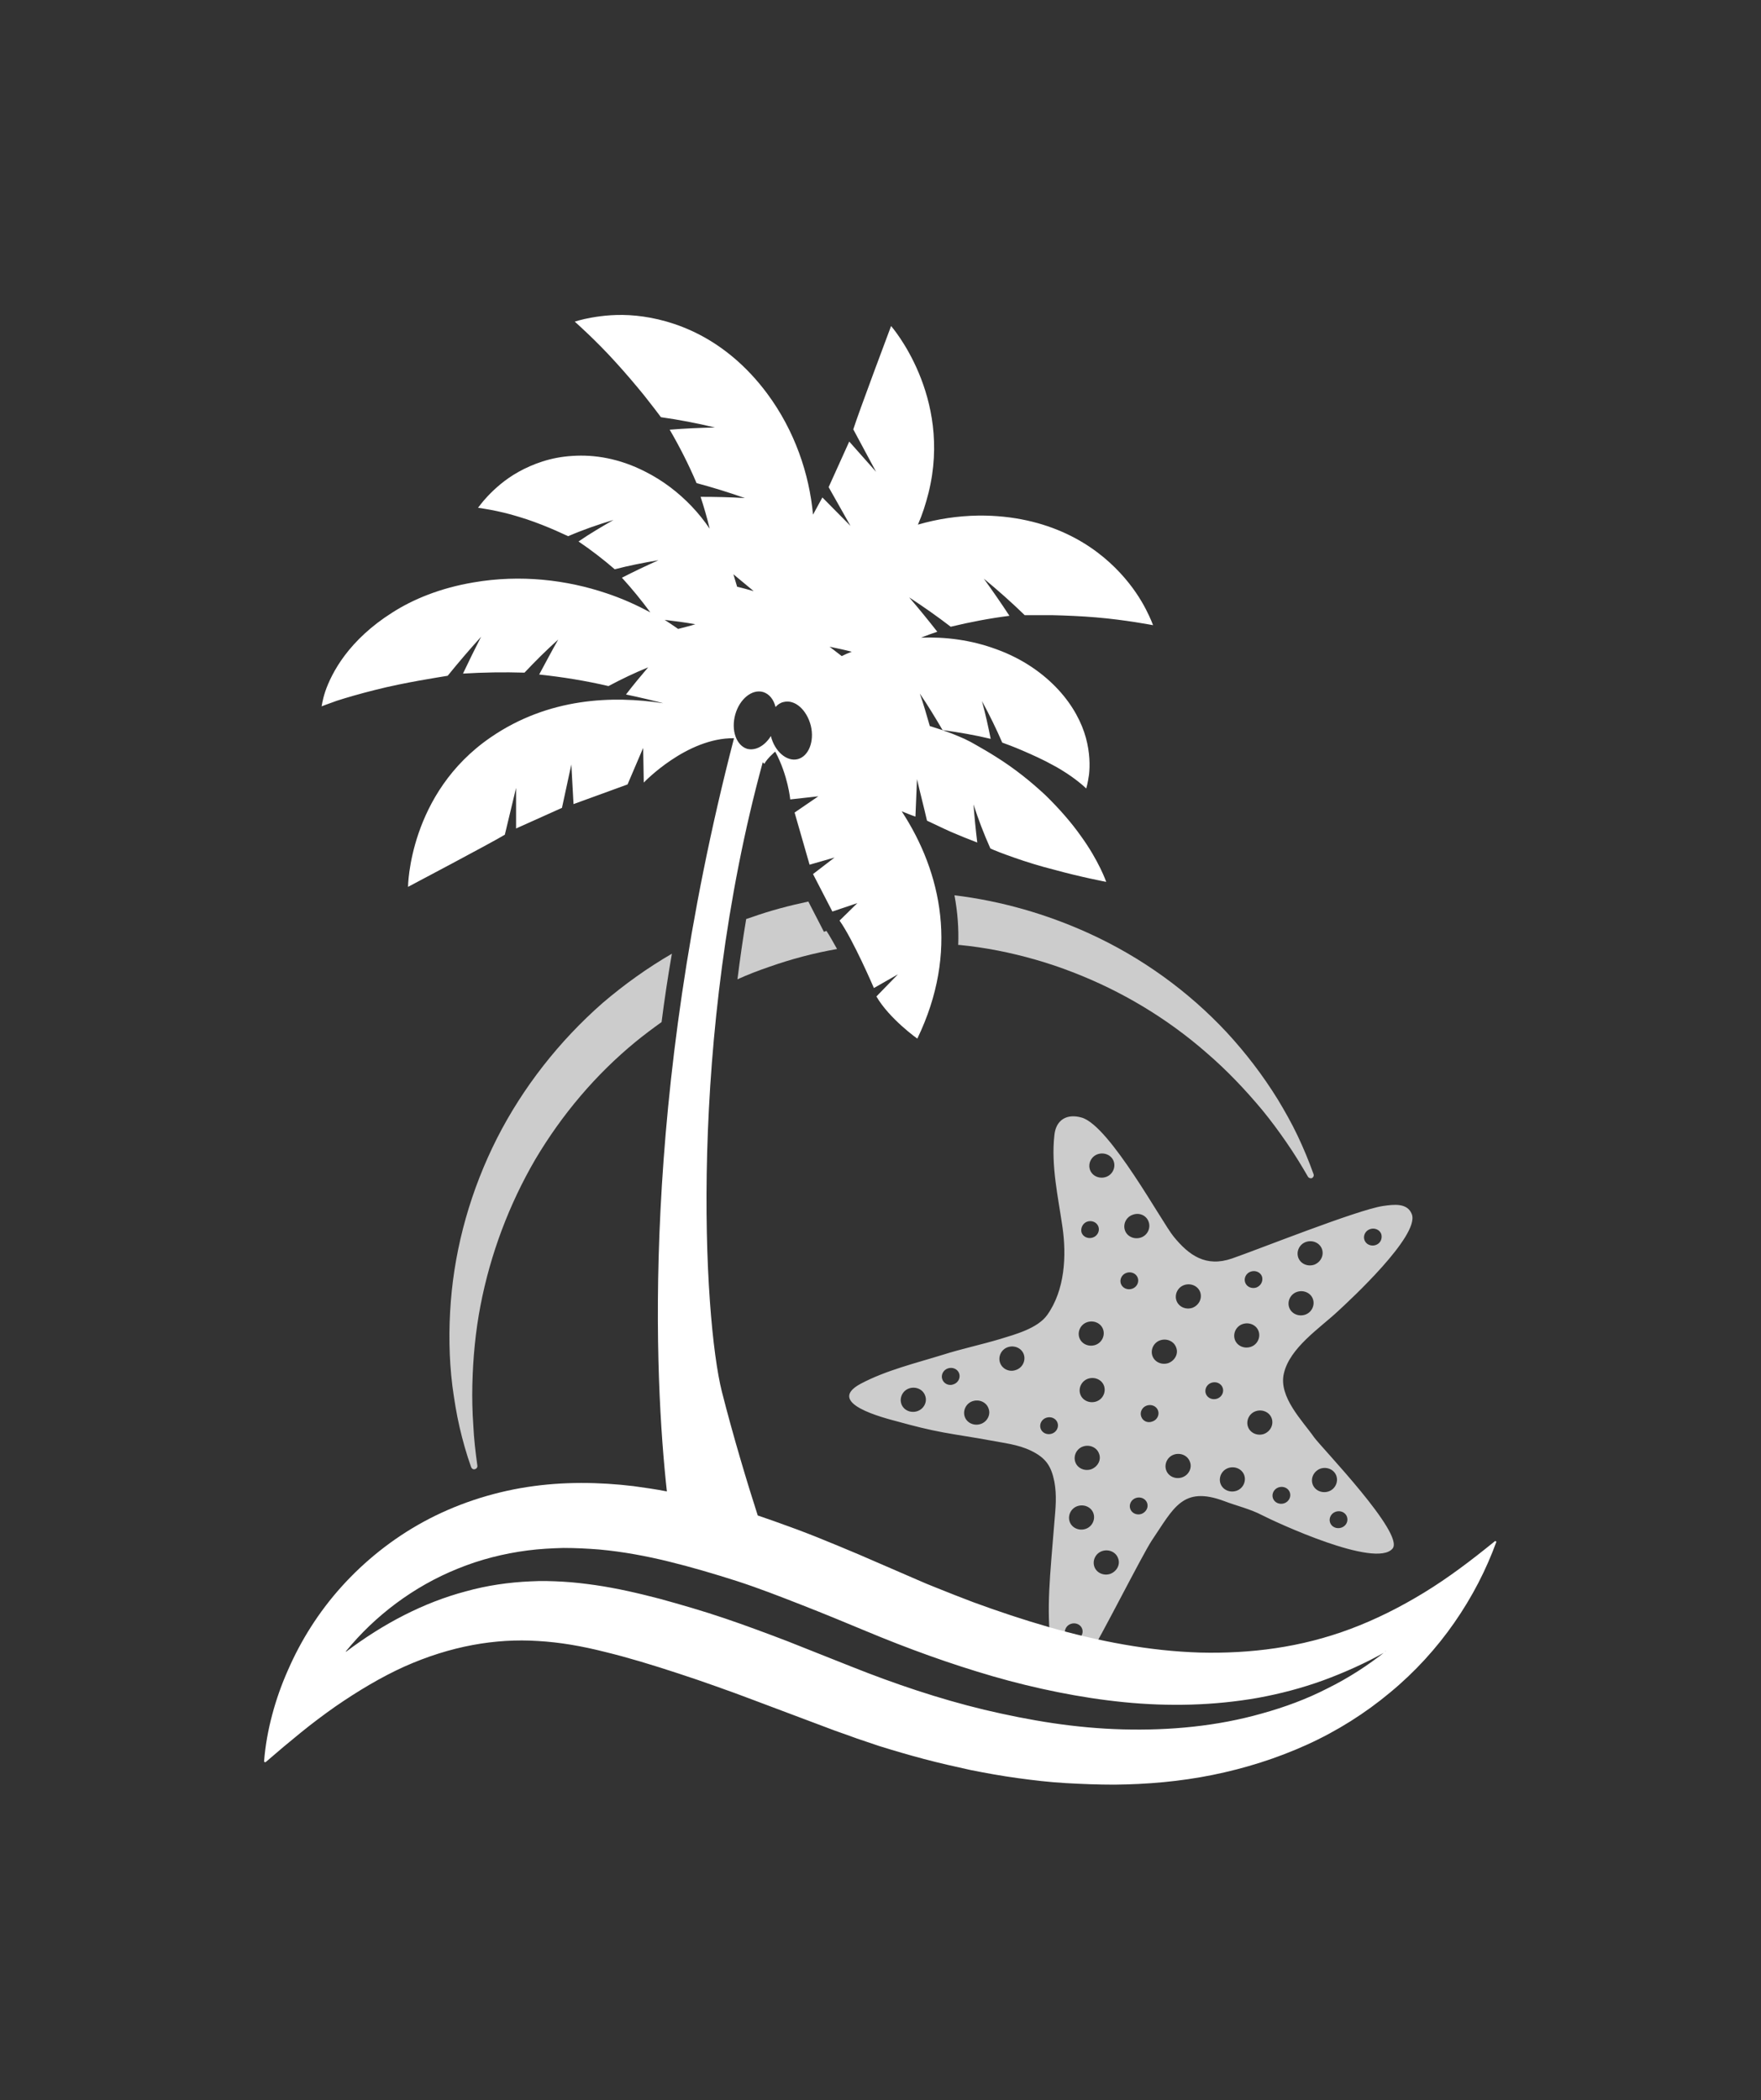 <svg width="838.63" height="1000" viewBox="0 0 838.63 1000" xmlns="http://www.w3.org/2000/svg"><rect x="0" y="0" width="838.63" height="1000" fill="#333333" stroke="none"/><defs/><path fill="#cccccc" transform="matrix(1.487 0 0 1.487 -22.904 -7.091)" d="M 458.278 390.97 C 450.178 392.17 418.378 404.87 409.978 407.77 C 401.578 410.67 396.178 406.77 391.278 400.77 C 387.478 396.17 370.878 365.37 361.878 362.67 C 357.078 361.27 353.578 363.37 353.078 368.27 C 351.978 378.07 354.278 388.07 355.678 397.77 C 356.978 406.87 356.478 417.87 350.778 425.87 C 347.678 430.17 340.578 432.07 335.678 433.57 C 329.678 435.37 323.478 436.67 317.478 438.57 C 308.778 441.27 299.178 443.57 291.078 447.87 C 279.478 454.07 298.278 458.77 303.178 460.07 C 307.878 461.37 312.578 462.57 317.478 463.47 C 322.378 464.37 327.378 465.07 332.178 465.97 C 336.778 466.87 341.378 467.27 345.678 469.37 C 350.378 471.67 352.078 474.27 353.078 479.27 C 353.878 483.67 353.478 487.57 353.078 492.17 C 351.678 509.67 350.478 519.67 351.978 531.77 C 352.678 537.67 358.378 542.77 364.478 534.37 C 367.278 530.37 381.178 502.77 384.278 498.07 C 391.278 487.77 394.078 480.47 407.478 485.47 C 411.378 486.97 415.778 487.97 419.578 489.97 C 423.878 492.17 455.978 507.17 461.378 500.67 C 465.378 495.97 438.578 468.27 436.278 465.07 C 432.578 459.77 424.778 452.07 426.578 444.57 C 428.478 436.37 437.978 430.17 443.878 424.67 C 447.678 421.17 469.978 400.57 467.578 393.67 C 466.178 389.87 461.778 390.47 458.278 390.97 Z M 309.178 456.67 C 307.078 457.37 304.778 456.37 304.078 454.37 C 303.378 452.37 304.478 450.07 306.578 449.37 C 308.678 448.67 310.978 449.67 311.678 451.67 C 312.478 453.67 311.278 455.97 309.178 456.67 Z M 317.178 446.47 C 316.678 445.07 317.478 443.47 318.978 442.97 C 320.478 442.47 322.078 443.17 322.578 444.57 C 323.078 445.97 322.278 447.57 320.778 448.07 C 319.278 448.67 317.678 447.87 317.178 446.47 Z M 329.478 460.77 C 327.378 461.47 325.078 460.47 324.378 458.47 C 323.678 456.47 324.778 454.17 326.878 453.47 C 328.978 452.77 331.278 453.77 331.978 455.77 C 332.778 457.77 331.578 460.07 329.478 460.77 Z M 360.178 529.87 C 358.678 530.37 357.078 529.67 356.578 528.27 C 356.078 526.87 356.878 525.27 358.378 524.77 C 359.878 524.27 361.478 524.97 361.978 526.37 C 362.478 527.77 361.678 529.27 360.178 529.87 Z M 383.278 396.07 C 383.978 398.07 382.878 400.37 380.778 401.07 C 378.678 401.77 376.378 400.77 375.678 398.77 C 374.978 396.77 376.078 394.47 378.178 393.77 C 380.278 392.97 382.578 393.97 383.278 396.07 Z M 366.978 374.37 C 369.078 373.67 371.378 374.67 372.078 376.67 C 372.778 378.67 371.678 380.97 369.578 381.67 C 367.478 382.37 365.178 381.37 364.478 379.37 C 363.778 377.37 364.878 375.07 366.978 374.37 Z M 376.178 412.37 C 377.678 411.87 379.278 412.57 379.778 413.97 C 380.278 415.37 379.478 416.97 377.978 417.47 C 376.478 417.97 374.878 417.27 374.378 415.87 C 373.878 414.47 374.678 412.87 376.178 412.37 Z M 363.578 395.97 C 365.078 395.47 366.678 396.17 367.178 397.57 C 367.678 398.97 366.878 400.57 365.378 401.07 C 363.878 401.57 362.278 400.87 361.778 399.47 C 361.378 398.07 362.178 396.47 363.578 395.97 Z M 354.078 460.37 C 354.578 461.77 353.778 463.37 352.278 463.87 C 350.778 464.37 349.178 463.67 348.678 462.27 C 348.178 460.87 348.978 459.27 350.478 458.77 C 351.978 458.27 353.578 458.97 354.078 460.37 Z M 335.678 441.17 C 334.978 439.17 336.078 436.87 338.178 436.17 C 340.278 435.47 342.578 436.47 343.278 438.47 C 343.978 440.47 342.878 442.77 340.778 443.47 C 338.678 444.27 336.378 443.17 335.678 441.17 Z M 357.978 492.07 C 357.278 490.07 358.378 487.77 360.478 487.07 C 362.578 486.37 364.878 487.37 365.578 489.37 C 366.278 491.37 365.178 493.67 363.078 494.37 C 360.978 495.07 358.678 494.07 357.978 492.07 Z M 370.978 508.77 C 368.878 509.47 366.578 508.47 365.878 506.47 C 365.178 504.47 366.278 502.17 368.378 501.47 C 370.478 500.77 372.778 501.77 373.478 503.77 C 374.278 505.77 373.078 507.97 370.978 508.77 Z M 364.878 475.27 C 362.778 475.97 360.478 474.97 359.778 472.97 C 359.078 470.97 360.178 468.67 362.278 467.97 C 364.378 467.27 366.678 468.27 367.378 470.27 C 368.178 472.27 366.978 474.47 364.878 475.27 Z M 361.378 451.27 C 360.678 449.27 361.778 446.97 363.878 446.27 C 365.978 445.57 368.278 446.57 368.978 448.57 C 369.678 450.57 368.578 452.87 366.478 453.57 C 364.378 454.27 362.078 453.27 361.378 451.27 Z M 380.978 489.57 C 379.478 490.07 377.878 489.37 377.378 487.97 C 376.878 486.57 377.678 484.97 379.178 484.47 C 380.678 483.97 382.278 484.67 382.778 486.07 C 383.278 487.47 382.478 488.97 380.978 489.57 Z M 366.178 435.47 C 364.078 436.17 361.778 435.17 361.078 433.17 C 360.378 431.17 361.478 428.87 363.578 428.17 C 365.678 427.47 367.978 428.47 368.678 430.47 C 369.378 432.47 368.278 434.77 366.178 435.47 Z M 380.878 458.37 C 380.378 456.97 381.178 455.37 382.678 454.87 C 384.178 454.37 385.778 455.07 386.278 456.47 C 386.778 457.87 385.978 459.47 384.478 459.97 C 382.978 460.57 381.378 459.87 380.878 458.37 Z M 393.978 477.87 C 391.878 478.57 389.578 477.57 388.878 475.57 C 388.178 473.57 389.278 471.27 391.378 470.57 C 393.478 469.87 395.778 470.87 396.478 472.87 C 397.278 474.87 396.078 477.17 393.978 477.87 Z M 389.578 441.27 C 387.478 441.97 385.178 440.97 384.478 438.97 C 383.778 436.97 384.878 434.67 386.978 433.97 C 389.078 433.27 391.378 434.27 392.078 436.27 C 392.878 438.27 391.678 440.47 389.578 441.27 Z M 411.378 482.17 C 409.278 482.87 406.978 481.87 406.278 479.87 C 405.578 477.87 406.678 475.57 408.778 474.87 C 410.878 474.17 413.178 475.17 413.878 477.17 C 414.578 479.17 413.478 481.47 411.378 482.17 Z M 405.178 452.67 C 403.678 453.17 402.078 452.47 401.578 451.07 C 401.078 449.67 401.878 448.07 403.378 447.57 C 404.878 447.07 406.478 447.77 406.978 449.17 C 407.478 450.57 406.678 452.17 405.178 452.67 Z M 397.278 423.57 C 395.178 424.27 392.878 423.27 392.178 421.27 C 391.478 419.27 392.578 416.97 394.678 416.27 C 396.778 415.57 399.078 416.57 399.778 418.57 C 400.478 420.57 399.378 422.77 397.278 423.57 Z M 426.678 486.17 C 425.178 486.67 423.578 485.97 423.078 484.57 C 422.578 483.17 423.378 481.57 424.878 481.07 C 426.378 480.57 427.978 481.27 428.478 482.67 C 428.978 484.07 428.178 485.67 426.678 486.17 Z M 420.178 463.97 C 418.078 464.67 415.778 463.67 415.078 461.67 C 414.378 459.67 415.478 457.37 417.578 456.67 C 419.678 455.97 421.978 456.97 422.678 458.97 C 423.378 460.97 422.278 463.17 420.178 463.97 Z M 415.978 436.07 C 413.878 436.77 411.578 435.77 410.878 433.77 C 410.178 431.77 411.278 429.47 413.378 428.77 C 415.478 428.07 417.778 429.07 418.478 431.07 C 419.178 433.07 418.078 435.37 415.978 436.07 Z M 444.978 493.97 C 443.478 494.47 441.878 493.77 441.378 492.37 C 440.878 490.97 441.678 489.37 443.178 488.87 C 444.678 488.37 446.278 489.07 446.778 490.47 C 447.278 491.97 446.478 493.47 444.978 493.97 Z M 438.278 475.07 C 440.378 474.37 442.678 475.37 443.378 477.37 C 444.078 479.37 442.978 481.67 440.878 482.37 C 438.778 483.07 436.478 482.07 435.778 480.07 C 435.078 478.07 436.178 475.87 438.278 475.07 Z M 417.778 417.07 C 416.278 417.57 414.678 416.87 414.178 415.47 C 413.678 414.07 414.478 412.47 415.978 411.97 C 417.478 411.47 419.078 412.17 419.578 413.57 C 419.978 414.97 419.278 416.47 417.778 417.07 Z M 433.378 425.77 C 431.278 426.47 428.978 425.47 428.278 423.47 C 427.578 421.47 428.678 419.17 430.778 418.47 C 432.878 417.77 435.178 418.77 435.878 420.77 C 436.578 422.77 435.478 425.07 433.378 425.77 Z M 436.278 409.77 C 434.178 410.47 431.878 409.47 431.178 407.47 C 430.478 405.47 431.578 403.17 433.678 402.47 C 435.778 401.77 438.078 402.77 438.778 404.77 C 439.478 406.77 438.378 408.97 436.278 409.77 Z M 455.978 403.47 C 454.478 403.97 452.878 403.27 452.378 401.87 C 451.878 400.47 452.678 398.87 454.178 398.37 C 455.678 397.87 457.278 398.57 457.778 399.97 C 458.178 401.47 457.478 402.97 455.978 403.47 Z"/><path fill="#ffffff" transform="matrix(1.487 0 0 1.487 -22.904 -7.091)" d="M 494.478 498.37 C 494.378 498.27 494.178 498.17 494.078 498.37 C 486.578 504.47 479.178 510.07 471.478 514.77 C 463.778 519.47 455.978 523.37 447.978 526.37 C 439.978 529.37 431.978 531.37 423.878 532.57 C 415.778 533.77 407.678 534.17 399.678 533.97 C 383.478 533.47 367.278 530.37 351.178 525.77 C 343.178 523.47 335.078 520.77 327.178 517.87 C 323.178 516.37 319.178 514.77 315.178 513.17 C 313.178 512.37 311.178 511.57 309.178 510.67 L 303.178 508.07 L 290.478 502.57 C 286.178 500.77 281.678 498.87 277.178 497.07 C 272.678 495.27 268.078 493.57 263.278 491.87 C 261.578 491.27 259.778 490.67 258.078 490.07 C 254.778 479.87 250.178 464.57 246.578 450.37 C 240.678 426.87 235.578 337.07 259.678 248.87 L 260.178 249.37 C 260.678 248.47 261.578 247.37 262.778 246.27 C 263.078 245.97 263.378 245.67 263.678 245.47 C 267.778 253.07 268.478 260.77 268.478 260.77 L 277.478 259.77 L 269.878 264.97 L 274.678 281.67 L 282.678 279.37 L 275.778 284.67 L 281.978 296.67 L 289.978 293.97 L 284.278 299.57 C 288.678 305.77 295.278 321.17 295.278 321.17 L 302.978 316.77 L 296.078 323.87 C 300.278 331.07 309.178 337.37 309.178 337.37 C 322.578 309.67 316.978 284.17 304.178 264.57 C 305.678 265.17 307.078 265.77 308.578 266.27 C 308.778 262.27 308.878 258.27 309.078 254.27 C 310.078 258.67 311.278 263.17 312.278 267.57 L 315.878 269.27 C 317.178 269.87 318.578 270.57 319.978 271.17 C 322.778 272.37 325.478 273.47 328.378 274.57 C 327.878 270.47 327.478 266.37 327.178 262.37 C 328.678 267.07 330.478 271.77 332.578 276.47 C 333.778 277.07 336.678 278.17 340.378 279.47 C 344.078 280.77 348.578 282.17 352.978 283.27 C 361.678 285.67 369.678 287.17 369.678 287.17 C 369.678 287.17 367.378 280.47 361.478 272.37 C 358.578 268.27 354.778 263.87 350.278 259.47 C 345.678 255.17 340.378 250.87 334.278 247.07 C 332.078 245.67 329.978 244.47 327.878 243.27 L 326.278 242.37 L 325.278 241.87 L 324.278 241.37 C 322.978 240.77 321.678 240.27 320.478 239.77 C 317.878 238.77 315.478 237.97 313.178 237.27 C 312.178 233.77 311.178 230.27 309.978 226.87 C 312.578 230.67 314.978 234.67 317.278 238.57 C 322.478 239.27 327.678 240.17 332.678 241.37 C 331.878 237.37 330.978 233.27 329.878 229.27 C 332.278 233.67 334.478 238.17 336.378 242.57 C 337.478 242.97 339.978 243.87 342.978 245.17 C 345.978 246.47 349.578 248.07 352.778 249.87 C 355.978 251.57 358.678 253.47 360.478 254.87 C 362.278 256.27 363.278 257.27 363.278 257.27 C 363.278 257.27 363.778 255.67 364.178 252.77 C 364.478 249.97 364.478 245.87 363.178 241.07 C 361.878 236.27 359.078 230.77 354.378 225.67 C 349.678 220.57 343.078 215.77 334.478 212.67 C 326.378 209.67 318.078 208.67 310.378 208.97 C 312.078 208.27 313.778 207.67 315.578 207.07 C 312.678 203.37 309.678 199.67 306.578 196.07 C 311.178 199.07 315.578 202.17 319.878 205.47 C 326.078 203.97 332.378 202.77 338.678 201.97 C 336.078 197.97 333.278 193.97 330.478 190.07 C 335.078 193.87 339.478 197.77 343.578 201.77 C 344.978 201.77 348.278 201.77 352.478 201.77 C 356.678 201.87 361.678 202.07 366.378 202.47 C 375.978 203.27 384.578 204.97 384.678 204.97 C 384.678 204.97 383.978 202.97 382.378 199.87 C 380.778 196.77 378.178 192.57 374.078 188.17 C 369.978 183.77 364.378 179.17 356.878 175.67 C 349.378 172.17 339.978 169.77 328.778 169.87 C 322.078 169.97 315.578 170.97 309.378 172.77 C 310.778 169.57 311.878 166.17 312.778 162.57 C 320.478 131.57 300.778 109.17 300.778 109.17 C 300.778 109.17 290.078 137.67 288.678 142.27 L 295.978 155.87 L 287.378 146.17 L 280.778 160.77 L 287.778 173.17 L 278.778 164.07 L 275.778 169.57 C 274.578 156.57 269.978 142.77 261.078 130.77 C 254.378 121.77 246.778 115.77 239.478 111.97 C 232.178 108.17 225.078 106.47 219.178 105.87 C 213.178 105.27 208.278 105.87 204.878 106.47 C 201.478 107.07 199.478 107.77 199.478 107.77 C 199.578 107.87 206.178 113.67 212.578 120.77 C 215.778 124.27 219.078 128.17 221.678 131.37 C 224.278 134.67 226.278 137.27 227.078 138.37 C 232.778 139.17 238.578 140.27 244.378 141.67 C 239.478 141.77 234.678 141.97 229.878 142.37 C 233.078 147.87 235.978 153.57 238.478 159.47 C 243.678 160.87 248.878 162.47 253.978 164.27 C 249.278 163.97 244.478 163.87 239.778 163.87 C 240.878 167.27 241.878 170.67 242.678 174.07 C 240.978 171.57 239.078 169.17 236.878 166.87 C 232.778 162.57 227.778 158.67 221.978 155.77 C 213.778 151.57 205.678 150.27 198.678 150.77 C 191.778 151.17 185.978 153.37 181.478 155.87 C 176.978 158.37 173.778 161.37 171.678 163.57 C 169.578 165.77 168.578 167.37 168.478 167.37 C 168.478 167.37 174.878 168.17 181.578 170.27 C 184.978 171.27 188.378 172.57 191.278 173.77 C 194.178 174.97 196.378 176.07 197.378 176.47 C 201.978 174.47 206.878 172.77 211.878 171.27 C 208.078 173.47 204.278 175.67 200.678 178.17 C 204.678 180.87 208.578 183.87 212.278 187.07 C 216.878 185.87 221.478 184.97 226.278 184.17 C 222.278 185.97 218.478 187.77 214.578 189.77 C 217.778 193.27 220.878 197.07 223.678 200.87 C 219.378 198.57 214.778 196.47 209.678 194.77 C 196.978 190.47 182.178 188.67 167.078 191.27 C 156.378 193.07 147.678 196.67 140.978 200.97 C 134.178 205.27 129.278 210.07 125.878 214.57 C 122.478 219.07 120.578 223.27 119.578 226.17 C 118.578 229.17 118.478 230.97 118.378 230.97 C 118.378 230.97 120.178 230.27 123.278 229.17 C 126.378 228.17 130.878 226.87 135.678 225.67 C 145.178 223.27 155.878 221.67 158.778 221.17 C 162.178 216.97 165.778 212.77 169.478 208.67 C 167.478 212.57 165.578 216.47 163.678 220.47 C 170.278 220.07 176.778 219.97 183.378 220.17 C 186.778 216.57 190.378 212.97 194.178 209.57 C 192.078 213.27 190.078 217.07 188.078 220.77 C 195.578 221.57 202.978 222.77 210.278 224.47 C 214.378 222.27 218.578 220.27 222.978 218.47 C 220.578 221.27 218.178 224.17 215.878 227.17 C 215.878 227.17 220.878 228.17 227.078 229.77 C 227.278 229.87 227.578 229.87 227.778 229.97 C 211.678 227.47 191.078 228.17 172.578 240.87 C 146.278 258.87 146.078 288.77 146.078 288.77 C 146.078 288.77 172.978 274.57 177.078 272.07 L 180.678 257.07 L 180.678 270.07 L 195.378 263.47 L 198.378 249.57 L 199.078 262.27 L 216.378 255.97 L 221.378 244.27 L 221.578 255.37 C 221.578 255.37 235.278 240.97 250.478 241.17 C 220.278 357.37 225.078 447.07 228.978 482.37 C 225.478 481.67 221.878 481.17 218.278 480.67 C 207.378 479.37 195.778 479.17 184.178 480.97 C 172.578 482.77 161.178 486.57 151.078 492.07 C 140.978 497.57 132.078 504.77 124.778 512.87 C 117.478 520.97 111.778 530.07 107.678 539.47 C 105.578 544.17 103.878 548.97 102.578 553.87 C 101.278 558.77 100.378 563.67 99.978 568.77 C 99.978 568.87 99.978 568.97 100.078 568.97 C 100.178 569.07 100.378 569.17 100.578 568.97 C 104.378 565.67 108.078 562.57 111.778 559.57 C 115.478 556.57 119.078 553.87 122.778 551.27 C 130.178 546.17 137.578 541.77 144.878 538.47 C 159.678 531.87 174.078 529.37 187.778 530.27 C 194.678 530.67 201.678 531.87 209.178 533.77 C 216.578 535.57 224.478 537.97 232.678 540.67 L 238.678 542.67 C 240.678 543.37 242.678 544.07 244.678 544.77 C 248.678 546.17 252.778 547.67 256.978 549.27 L 282.778 558.97 L 286.178 560.17 L 289.778 561.47 C 292.178 562.27 294.478 563.07 296.878 563.87 C 301.678 565.37 306.478 566.77 311.378 568.07 C 316.278 569.37 321.178 570.47 326.178 571.57 C 331.178 572.57 336.178 573.47 341.278 574.17 C 346.378 574.87 351.478 575.47 356.678 575.77 C 361.878 576.07 367.078 576.27 372.278 576.27 C 382.778 576.17 393.278 575.27 403.678 573.17 C 414.078 571.07 424.278 567.87 433.978 563.47 C 443.678 559.07 452.678 553.37 460.578 546.77 C 468.578 540.17 475.478 532.57 481.178 524.37 C 486.878 516.17 491.378 507.47 494.678 498.37 C 494.478 498.57 494.478 498.37 494.478 498.37 Z M 288.178 213.47 C 287.078 213.87 285.978 214.37 284.978 214.87 C 283.678 213.87 282.378 212.87 281.078 211.87 C 283.478 212.37 285.878 212.87 288.178 213.47 Z M 232.578 206.17 C 231.178 205.17 229.778 204.27 228.278 203.27 C 231.578 203.67 234.778 204.07 238.078 204.67 C 236.278 205.27 234.378 205.67 232.578 206.17 Z M 256.778 194.07 C 254.978 193.57 253.278 193.07 251.478 192.67 C 251.078 191.37 250.678 190.07 250.278 188.67 C 252.478 190.47 254.578 192.27 256.778 194.07 Z M 250.878 233.57 C 252.278 228.57 256.278 225.37 259.778 226.37 C 261.778 226.97 263.178 228.77 263.778 231.17 C 264.478 230.37 265.378 229.77 266.378 229.57 C 269.978 228.67 273.778 232.07 275.078 237.17 C 276.278 242.17 274.378 246.97 270.878 247.87 C 267.378 248.77 263.478 245.37 262.278 240.47 C 260.378 243.57 257.378 245.27 254.678 244.57 C 251.178 243.47 249.478 238.57 250.878 233.57 Z M 459.178 533.57 C 453.378 538.17 447.178 542.17 440.478 545.47 C 433.878 548.87 426.778 551.47 419.578 553.47 C 405.178 557.57 389.978 558.97 374.978 558.57 C 367.478 558.37 359.978 557.67 352.578 556.57 C 345.178 555.47 337.778 553.97 330.578 552.27 C 316.078 548.77 301.878 543.97 288.078 538.47 L 267.678 530.37 C 260.878 527.77 254.178 525.27 247.378 522.97 C 240.578 520.67 233.678 518.67 226.778 516.77 C 219.878 514.97 212.978 513.37 206.078 512.37 C 202.578 511.87 199.178 511.47 195.678 511.27 C 192.178 511.07 188.778 510.97 185.278 511.17 C 178.378 511.47 171.378 512.47 164.578 514.37 C 150.978 517.97 138.078 524.77 126.278 533.67 C 126.278 533.67 126.178 533.67 126.178 533.67 C 126.178 533.67 126.178 533.57 126.178 533.57 C 135.478 522.17 147.878 512.77 162.078 507.07 C 169.178 504.17 176.678 502.27 184.378 501.27 C 188.178 500.77 192.078 500.57 195.878 500.47 C 199.778 500.47 203.578 500.67 207.378 500.97 C 214.978 501.67 222.478 503.07 229.778 504.87 C 237.078 506.67 244.178 508.77 251.378 511.07 C 258.478 513.37 265.378 516.07 272.278 518.77 C 279.178 521.47 285.978 524.27 292.678 527.07 C 306.078 532.67 319.578 537.57 333.378 541.57 C 340.278 543.57 347.278 545.27 354.278 546.67 C 361.278 548.07 368.378 549.17 375.478 549.87 C 389.678 551.27 404.078 550.97 418.278 548.47 C 425.378 547.17 432.278 545.37 439.178 542.87 C 445.978 540.37 452.678 537.37 459.078 533.77 C 459.078 533.37 459.178 533.37 459.178 533.57 C 459.178 533.47 459.178 533.47 459.178 533.57 Z"/><path fill="#cccccc" transform="matrix(1.487 0 0 1.487 -22.904 -7.091)" d="M 280.078 302.87 L 279.278 303.17 L 274.278 293.47 C 268.178 294.77 262.078 296.37 256.178 298.47 C 255.578 298.67 254.978 298.87 254.378 299.07 C 253.278 305.57 252.378 312.07 251.578 318.37 C 254.878 316.87 258.278 315.57 261.778 314.37 C 268.878 311.87 276.078 309.97 283.478 308.67 C 282.178 306.37 281.078 304.37 280.078 302.87 Z"/><path fill="#cccccc" transform="matrix(1.487 0 0 1.487 -22.904 -7.091)" d="M 436.078 380.77 L 436.078 380.77 C 434.578 376.57 432.878 372.47 430.978 368.47 C 429.078 364.47 426.878 360.57 424.578 356.77 C 419.878 349.17 414.378 341.97 408.278 335.37 C 395.978 322.17 380.878 311.27 364.178 303.67 C 350.578 297.47 335.978 293.27 321.078 291.47 C 322.078 296.77 322.478 302.07 322.278 307.37 C 322.378 307.37 322.578 307.37 322.678 307.37 C 326.778 307.77 330.878 308.37 334.978 309.17 C 343.078 310.77 351.178 313.07 358.878 316.07 C 374.478 322.07 389.078 330.77 401.878 341.97 C 408.278 347.47 414.178 353.67 419.678 360.27 C 422.378 363.57 424.978 367.07 427.378 370.57 C 429.878 374.17 432.078 377.77 434.278 381.57 C 434.478 381.97 435.078 382.17 435.478 382.07 C 435.978 381.87 436.278 381.27 436.078 380.77 Z"/><path fill="#cccccc" transform="matrix(1.487 0 0 1.487 -22.904 -7.091)" d="M 230.578 310.17 C 222.678 314.77 215.278 320.07 208.378 325.97 C 194.478 338.17 182.878 352.97 174.578 369.27 C 166.278 385.67 161.178 403.57 159.778 421.57 C 159.078 430.57 159.178 439.67 160.278 448.57 C 160.878 452.97 161.578 457.47 162.578 461.77 C 163.578 466.07 164.778 470.37 166.278 474.57 C 166.478 475.07 166.878 475.37 167.378 475.27 C 167.978 475.17 168.378 474.67 168.278 474.07 C 167.678 469.77 167.178 465.47 166.978 461.17 C 166.678 456.87 166.578 452.57 166.678 448.27 C 166.878 439.67 167.678 431.17 169.278 422.87 C 172.478 406.27 178.478 390.37 186.878 375.97 C 195.378 361.67 206.178 348.87 218.978 338.37 C 221.678 336.17 224.478 334.07 227.278 332.07 C 228.178 324.97 229.278 317.67 230.578 310.17 Z"/></svg>